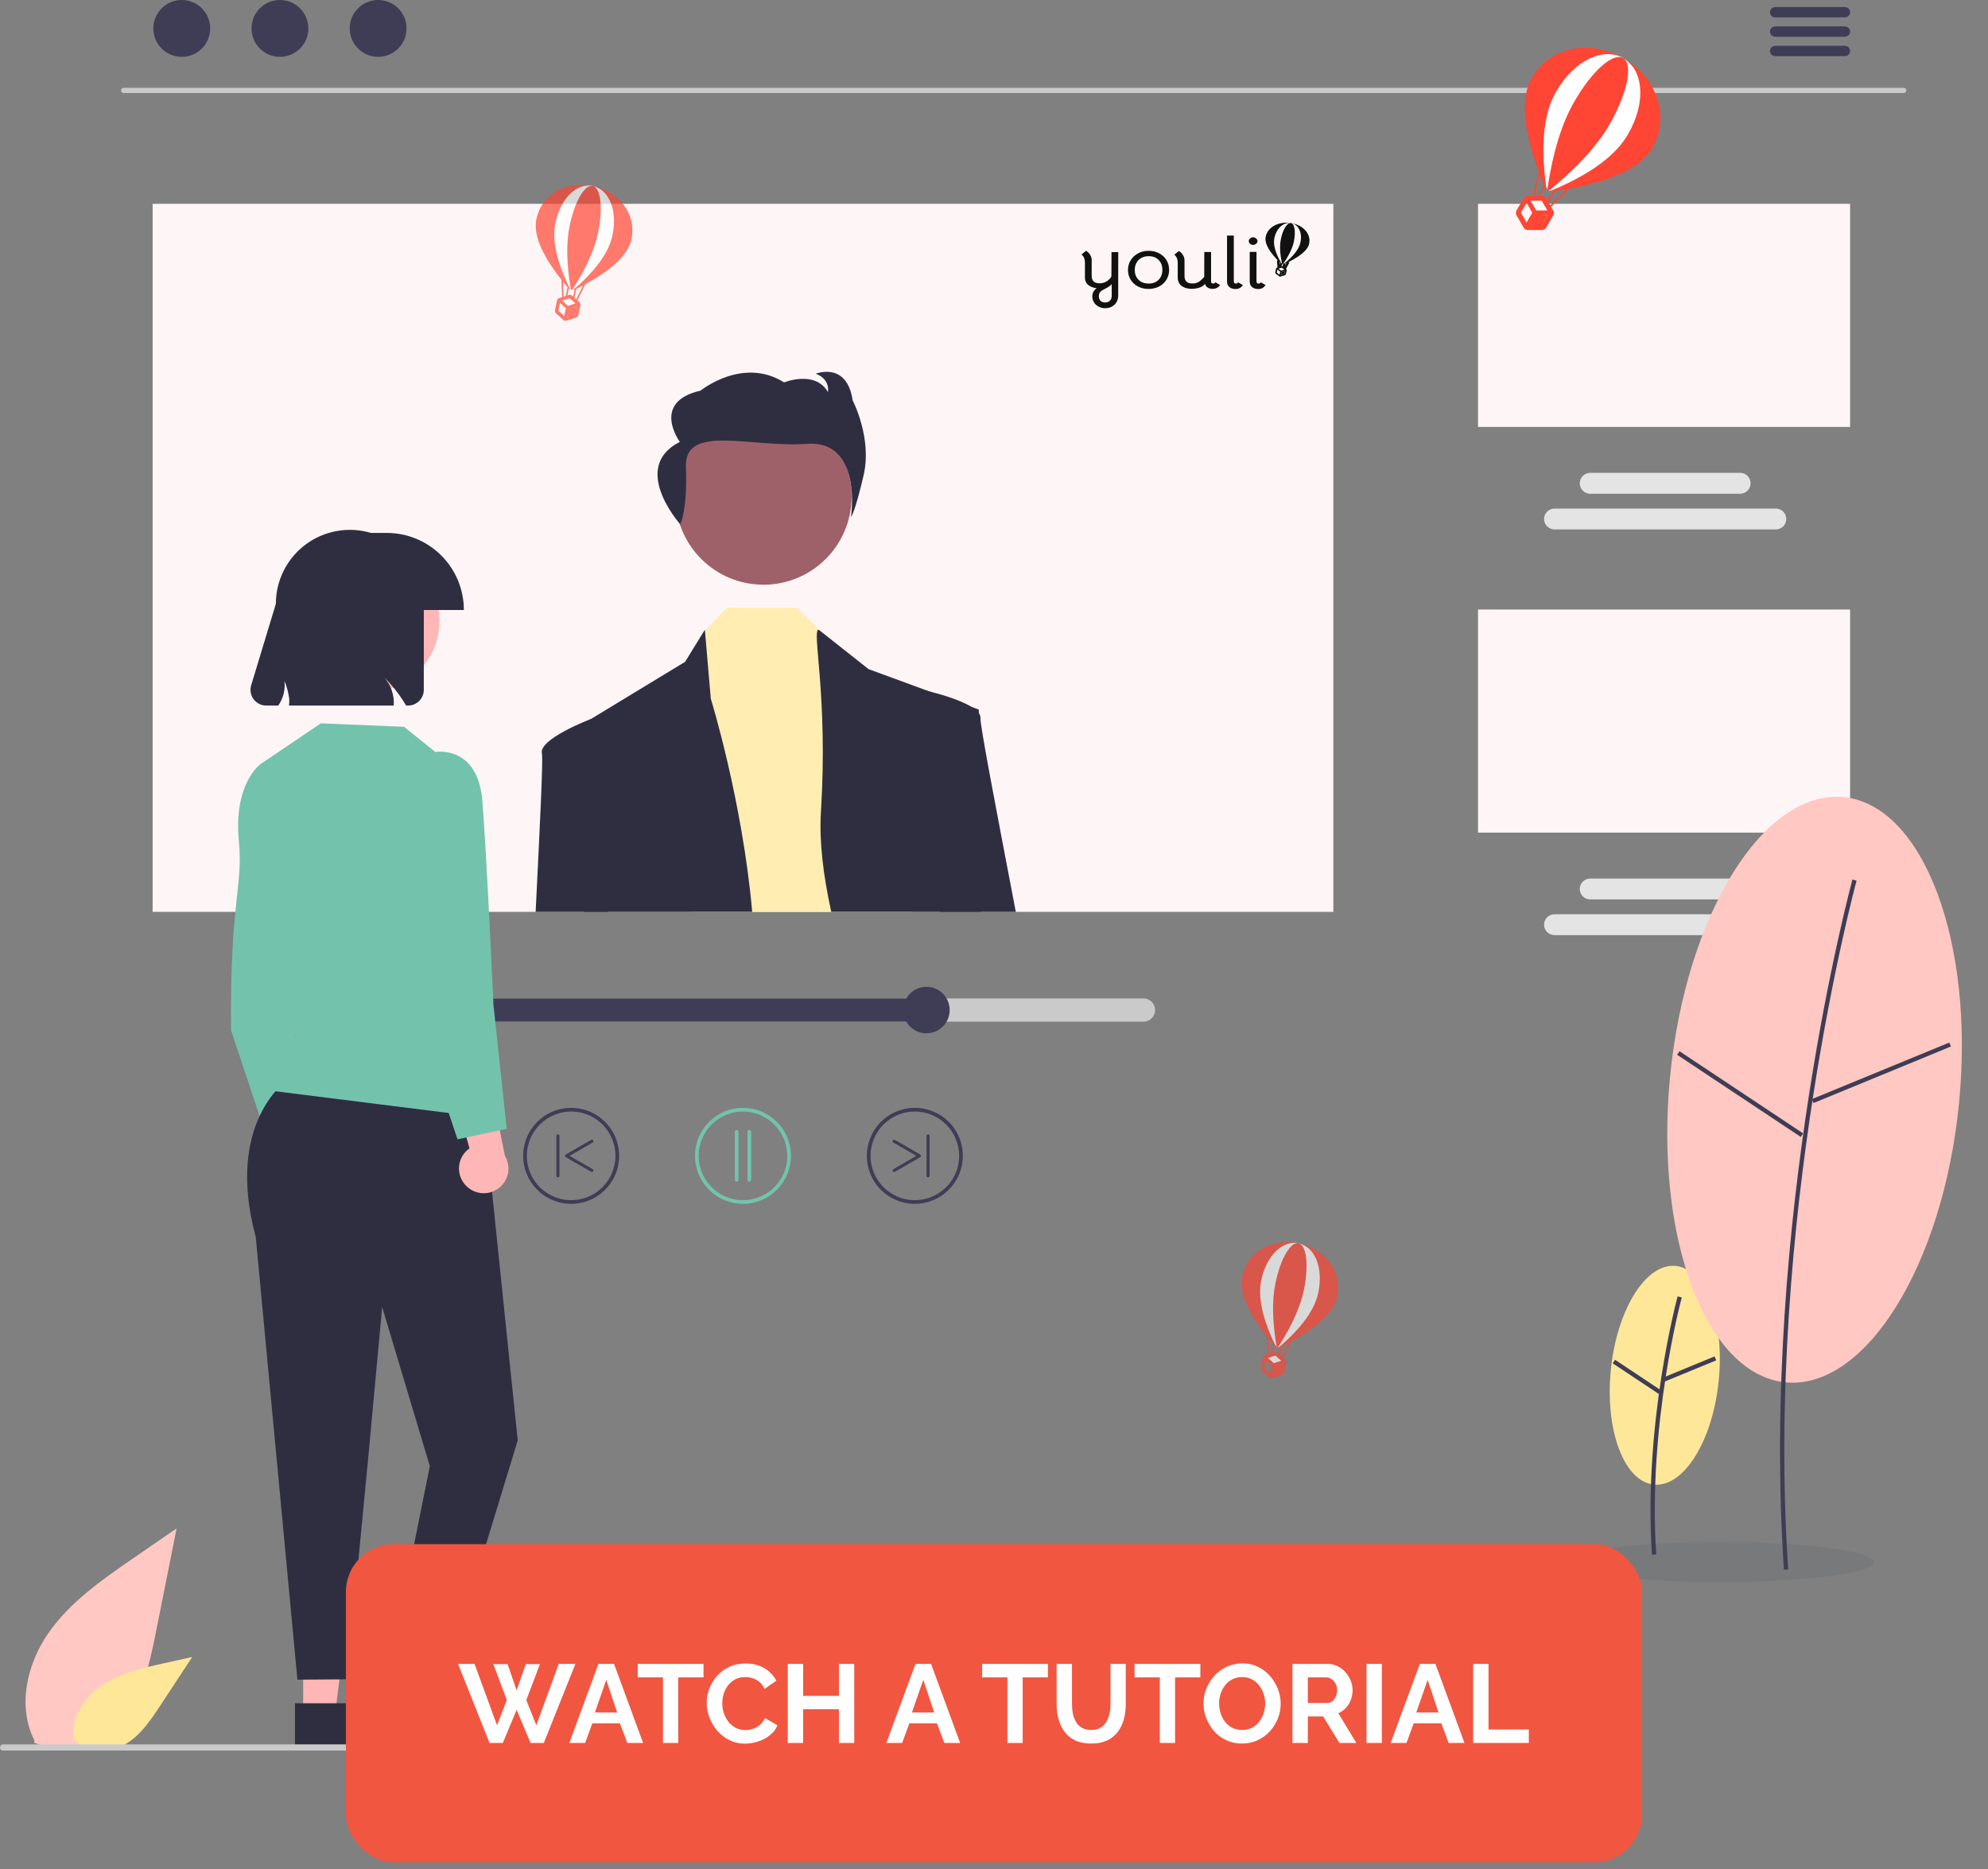 <svg width="250" height="235" viewBox="0 0 250 235" fill="none" xmlns="http://www.w3.org/2000/svg">
<rect x="0" y="0" width="250" height="235" fill="#808080" stroke="none"/>
<g clip-path="url(#clip0_2719_25584)">
<path d="M16.742 195.938C12.812 198.645 8.793 201.438 6.071 205.358C3.35 209.278 2.162 214.629 4.349 218.871L4.292 219.135C5.95 219.718 7.729 219.863 9.459 219.559C11.189 219.254 12.812 218.509 14.17 217.395C17.63 214.491 18.715 209.707 19.597 205.277L22.208 192.175L16.742 195.938Z" fill="#FFC8C2"/>
<path d="M20.528 209.151C17.906 209.731 15.22 210.338 12.971 211.806C10.723 213.275 8.972 215.814 9.215 218.488L9.13 218.614C9.871 219.268 10.768 219.721 11.735 219.928C12.701 220.135 13.705 220.089 14.649 219.796C17.067 219.013 18.644 216.748 20.041 214.625L24.174 208.345L20.528 209.151Z" fill="#FFE799"/>
<path d="M239.404 11.697H15.545C15.459 11.696 15.377 11.662 15.316 11.601C15.255 11.54 15.221 11.458 15.221 11.372C15.221 11.286 15.255 11.203 15.316 11.142C15.377 11.081 15.459 11.047 15.545 11.047H239.404C239.49 11.047 239.572 11.081 239.633 11.142C239.693 11.203 239.728 11.286 239.728 11.372C239.728 11.458 239.693 11.54 239.633 11.601C239.572 11.662 239.49 11.696 239.404 11.697V11.697Z" fill="#CACACA"/>
<path d="M22.858 7.148C24.832 7.148 26.432 5.548 26.432 3.574C26.432 1.6 24.832 0 22.858 0C20.884 0 19.284 1.6 19.284 3.574C19.284 5.548 20.884 7.148 22.858 7.148Z" fill="#3F3D56"/>
<path d="M35.204 7.148C37.178 7.148 38.778 5.548 38.778 3.574C38.778 1.6 37.178 0 35.204 0C33.23 0 31.63 1.6 31.63 3.574C31.63 5.548 33.23 7.148 35.204 7.148Z" fill="#3F3D56"/>
<path d="M47.551 7.148C49.525 7.148 51.125 5.548 51.125 3.574C51.125 1.6 49.525 0 47.551 0C45.577 0 43.977 1.6 43.977 3.574C43.977 5.548 45.577 7.148 47.551 7.148Z" fill="#3F3D56"/>
<path d="M232.007 2.186H223.234C223.062 2.186 222.897 2.118 222.775 1.996C222.653 1.874 222.584 1.709 222.584 1.536C222.584 1.364 222.653 1.199 222.775 1.077C222.897 0.955 223.062 0.886 223.234 0.886H232.007C232.179 0.886 232.344 0.955 232.466 1.077C232.588 1.199 232.656 1.364 232.656 1.536C232.656 1.709 232.588 1.874 232.466 1.996C232.344 2.118 232.179 2.186 232.007 2.186Z" fill="#3F3D56"/>
<path d="M232.007 4.623H223.234C223.062 4.623 222.897 4.554 222.775 4.433C222.653 4.311 222.584 4.145 222.584 3.973C222.584 3.801 222.653 3.635 222.775 3.514C222.897 3.392 223.062 3.323 223.234 3.323H232.007C232.179 3.323 232.344 3.392 232.466 3.514C232.588 3.635 232.656 3.801 232.656 3.973C232.656 4.145 232.588 4.311 232.466 4.433C232.344 4.554 232.179 4.623 232.007 4.623Z" fill="#3F3D56"/>
<path d="M232.007 7.06H223.234C223.062 7.06 222.897 6.991 222.775 6.869C222.653 6.747 222.584 6.582 222.584 6.41C222.584 6.237 222.653 6.072 222.775 5.95C222.897 5.828 223.062 5.76 223.234 5.76H232.007C232.179 5.761 232.343 5.829 232.465 5.951C232.586 6.073 232.654 6.238 232.654 6.41C232.654 6.582 232.586 6.747 232.465 6.869C232.343 6.99 232.179 7.059 232.007 7.06V7.06Z" fill="#3F3D56"/>
<path d="M167.675 25.629H19.194V114.653H167.675V25.629Z" fill="#FEF6F6"/>
<path d="M232.656 25.629H185.87V53.68H232.656V25.629Z" fill="#FEF6F6"/>
<path d="M223.322 66.567H195.484C195.137 66.567 194.803 66.429 194.557 66.183C194.311 65.937 194.173 65.603 194.173 65.256C194.173 64.908 194.311 64.575 194.557 64.329C194.803 64.083 195.137 63.944 195.484 63.944H223.322C223.67 63.944 224.003 64.083 224.249 64.329C224.495 64.575 224.633 64.908 224.633 65.256C224.633 65.603 224.495 65.937 224.249 66.183C224.003 66.429 223.67 66.567 223.322 66.567H223.322Z" fill="#E4E4E4"/>
<path d="M218.834 62.079H199.973C199.625 62.079 199.292 61.941 199.046 61.695C198.8 61.449 198.662 61.115 198.662 60.767C198.662 60.42 198.8 60.086 199.046 59.84C199.292 59.594 199.625 59.456 199.973 59.456H218.834C219.182 59.456 219.515 59.594 219.761 59.84C220.007 60.086 220.145 60.42 220.145 60.767C220.145 61.115 220.007 61.449 219.761 61.695C219.515 61.941 219.182 62.079 218.834 62.079V62.079Z" fill="#E4E4E4"/>
<path d="M232.656 76.639H185.87V104.69H232.656V76.639Z" fill="#FEF6F6"/>
<path d="M223.322 117.577H195.484C195.137 117.577 194.803 117.439 194.557 117.193C194.311 116.947 194.173 116.613 194.173 116.266C194.173 115.918 194.311 115.584 194.557 115.339C194.803 115.093 195.137 114.954 195.484 114.954H223.322C223.67 114.954 224.003 115.093 224.249 115.339C224.495 115.584 224.633 115.918 224.633 116.266C224.633 116.613 224.495 116.947 224.249 117.193C224.003 117.439 223.67 117.577 223.322 117.577H223.322Z" fill="#E4E4E4"/>
<path d="M218.834 113.089H199.973C199.625 113.089 199.292 112.95 199.046 112.705C198.8 112.459 198.662 112.125 198.662 111.777C198.662 111.43 198.8 111.096 199.046 110.85C199.292 110.604 199.625 110.466 199.973 110.466H218.834C219.181 110.467 219.514 110.605 219.76 110.851C220.005 111.097 220.143 111.43 220.143 111.777C220.143 112.125 220.005 112.458 219.76 112.704C219.514 112.95 219.181 113.088 218.834 113.089V113.089Z" fill="#E4E4E4"/>
<path d="M96.015 73.52C102.135 73.52 107.095 68.56 107.095 62.44C107.095 56.321 102.135 51.36 96.015 51.36C89.896 51.36 84.935 56.321 84.935 62.44C84.935 68.56 89.896 73.52 96.015 73.52Z" fill="#9E616A"/>
<path d="M114.684 114.653H86.901L88.46 79.521L88.652 79.319L91.411 76.408H100.183L103.439 79.56L103.695 79.81L110.622 86.448L114.684 114.653Z" fill="#FFEDB2"/>
<path d="M94.592 114.653H73.476C73.336 101.208 73.226 91.065 73.226 91.065L74.305 90.408L74.311 90.405L86.154 83.215L88.639 79.177L88.652 79.319L89.383 87.832C89.383 87.832 93.357 100.669 94.592 114.653Z" fill="#2F2E41"/>
<path d="M123.323 114.653H104.534C103.53 110.098 103.007 105.76 103.234 102.144C104.157 87.371 102.029 79.177 102.951 79.177L103.439 79.56L109.235 84.138L116.867 86.935L122.163 88.878L123.086 89.216V89.661C123.089 91.897 123.112 102.277 123.323 114.653Z" fill="#2F2E41"/>
<path d="M85.533 65.907C85.533 65.907 86.474 64.254 86.255 58.731C86.036 53.208 94.446 56.331 101.474 55.804C108.501 55.278 107.014 65.025 107.014 65.025C107.014 65.025 107.521 64.446 108.606 59.741C109.692 55.037 107.227 50.349 107.227 50.349C106.501 45.405 102.589 46.99 102.589 46.99C104.473 47.723 104.112 49.291 104.112 49.291C102.517 46.495 98.605 48.08 98.605 48.08C93.388 44.806 88.1 49.117 88.1 49.117C81.797 50.547 85.493 55.56 85.493 55.56C79.155 58.763 85.533 65.907 85.533 65.907Z" fill="#2F2E41"/>
<path d="M67.358 114.653C67.897 103.869 68.31 95.409 68.148 94.756C67.693 92.939 74.11 90.48 74.305 90.408L74.308 90.405H74.311L75.536 91.065L76.433 114.653H67.358Z" fill="#2F2E41"/>
<path d="M127.741 114.653H118.206L115.476 87.695L116.6 86.873C116.6 86.873 116.698 86.896 116.867 86.935C117.741 87.153 120.561 87.89 122.163 88.878C122.517 89.078 122.83 89.344 123.085 89.661C123.242 89.848 123.32 90.088 123.303 90.33C123.222 91.094 125.301 101.887 127.741 114.653Z" fill="#2F2E41"/>
<path d="M143.795 125.537H43.075C42.687 125.538 42.316 125.692 42.042 125.966C41.769 126.24 41.615 126.612 41.615 126.999C41.615 127.386 41.769 127.758 42.042 128.032C42.316 128.306 42.687 128.46 43.075 128.461H143.795C143.987 128.461 144.178 128.424 144.355 128.351C144.533 128.277 144.694 128.17 144.83 128.034C144.966 127.898 145.074 127.737 145.148 127.559C145.222 127.382 145.259 127.191 145.259 126.999C145.259 126.807 145.222 126.617 145.148 126.439C145.074 126.261 144.966 126.1 144.83 125.964C144.694 125.829 144.533 125.721 144.355 125.648C144.178 125.574 143.987 125.537 143.795 125.537V125.537Z" fill="#CACACA"/>
<path d="M116.503 125.537V128.461H43.075C42.687 128.46 42.316 128.306 42.042 128.032C41.769 127.758 41.615 127.386 41.615 126.999C41.615 126.612 41.769 126.24 42.042 125.966C42.316 125.692 42.687 125.538 43.075 125.537H116.503Z" fill="#3F3D56"/>
<path d="M116.503 129.923C118.118 129.923 119.427 128.614 119.427 126.999C119.427 125.384 118.118 124.075 116.503 124.075C114.888 124.075 113.579 125.384 113.579 126.999C113.579 128.614 114.888 129.923 116.503 129.923Z" fill="#3F3D56"/>
<path d="M93.435 151.367C92.241 151.367 91.074 151.013 90.081 150.35C89.089 149.686 88.315 148.744 87.858 147.641C87.401 146.538 87.282 145.324 87.514 144.153C87.747 142.982 88.322 141.907 89.166 141.063C90.011 140.218 91.086 139.643 92.257 139.411C93.428 139.178 94.642 139.297 95.745 139.754C96.848 140.211 97.79 140.985 98.454 141.977C99.117 142.97 99.471 144.137 99.471 145.331C99.469 146.931 98.832 148.465 97.701 149.597C96.569 150.729 95.035 151.365 93.435 151.367V151.367ZM93.435 139.759C92.333 139.759 91.255 140.086 90.339 140.698C89.423 141.31 88.709 142.18 88.287 143.198C87.865 144.217 87.755 145.337 87.97 146.418C88.185 147.499 88.716 148.491 89.495 149.271C90.274 150.05 91.267 150.581 92.348 150.796C93.428 151.011 94.549 150.9 95.567 150.478C96.585 150.057 97.455 149.343 98.067 148.426C98.68 147.51 99.007 146.433 99.007 145.331C99.005 143.853 98.417 142.437 97.373 141.393C96.328 140.348 94.912 139.761 93.435 139.759V139.759Z" fill="#73C3AC"/>
<path d="M92.638 148.581C92.576 148.581 92.517 148.556 92.474 148.513C92.43 148.469 92.406 148.41 92.406 148.349V142.313C92.405 142.282 92.411 142.251 92.423 142.223C92.434 142.195 92.451 142.169 92.473 142.147C92.494 142.125 92.52 142.108 92.548 142.096C92.577 142.084 92.607 142.078 92.638 142.078C92.668 142.078 92.699 142.084 92.727 142.096C92.755 142.108 92.781 142.125 92.803 142.147C92.824 142.169 92.841 142.195 92.853 142.223C92.864 142.251 92.87 142.282 92.87 142.313V148.349C92.87 148.41 92.846 148.469 92.802 148.513C92.758 148.556 92.699 148.581 92.638 148.581V148.581Z" fill="#73C3AC"/>
<path d="M94.232 148.581C94.17 148.581 94.111 148.556 94.068 148.513C94.024 148.469 94 148.41 94 148.349V142.313C93.999 142.282 94.005 142.252 94.017 142.223C94.028 142.195 94.046 142.169 94.067 142.147C94.089 142.125 94.114 142.108 94.143 142.096C94.171 142.084 94.201 142.078 94.232 142.078C94.263 142.078 94.293 142.084 94.321 142.096C94.35 142.108 94.375 142.125 94.397 142.147C94.418 142.169 94.436 142.195 94.447 142.223C94.459 142.252 94.464 142.282 94.464 142.313V148.349C94.464 148.41 94.44 148.469 94.396 148.513C94.353 148.556 94.294 148.581 94.232 148.581V148.581Z" fill="#73C3AC"/>
<path d="M65.788 145.331C65.788 144.137 66.142 142.97 66.805 141.977C67.468 140.985 68.411 140.211 69.514 139.754C70.617 139.297 71.831 139.178 73.001 139.411C74.172 139.643 75.248 140.218 76.092 141.063C76.936 141.907 77.511 142.982 77.744 144.153C77.977 145.324 77.858 146.538 77.401 147.641C76.944 148.744 76.17 149.686 75.177 150.35C74.185 151.013 73.018 151.367 71.824 151.367C70.224 151.365 68.689 150.729 67.558 149.597C66.426 148.465 65.79 146.931 65.788 145.331V145.331ZM66.252 145.331C66.252 146.433 66.579 147.51 67.191 148.426C67.803 149.343 68.674 150.057 69.692 150.478C70.71 150.9 71.83 151.011 72.911 150.796C73.992 150.581 74.985 150.05 75.764 149.271C76.543 148.491 77.074 147.499 77.289 146.418C77.504 145.337 77.393 144.217 76.972 143.198C76.55 142.18 75.836 141.31 74.919 140.698C74.003 140.086 72.926 139.759 71.824 139.759C70.347 139.761 68.93 140.348 67.886 141.393C66.841 142.437 66.254 143.853 66.252 145.331H66.252Z" fill="#3F3D56"/>
<path d="M74.431 147.363C74.474 147.363 74.515 147.349 74.549 147.323C74.583 147.297 74.607 147.261 74.618 147.22C74.629 147.179 74.626 147.135 74.61 147.096C74.594 147.057 74.565 147.024 74.528 147.003L71.632 145.331L74.528 143.659C74.572 143.633 74.605 143.591 74.618 143.542C74.631 143.492 74.624 143.439 74.599 143.395C74.573 143.351 74.531 143.318 74.481 143.305C74.432 143.292 74.379 143.299 74.335 143.324L71.149 145.163C71.12 145.18 71.096 145.205 71.079 145.234C71.062 145.264 71.053 145.297 71.053 145.331C71.053 145.365 71.062 145.398 71.079 145.427C71.096 145.457 71.12 145.481 71.149 145.498L74.335 147.337C74.364 147.354 74.397 147.363 74.431 147.363V147.363Z" fill="#3F3D56"/>
<path d="M70.16 148.034C70.211 148.034 70.26 148.013 70.296 147.977C70.333 147.941 70.353 147.892 70.353 147.841V142.821C70.353 142.77 70.333 142.721 70.296 142.684C70.26 142.648 70.211 142.628 70.16 142.628C70.109 142.628 70.06 142.648 70.023 142.684C69.987 142.721 69.967 142.77 69.967 142.821V147.841C69.967 147.892 69.987 147.941 70.023 147.977C70.06 148.013 70.109 148.034 70.16 148.034V148.034Z" fill="#3F3D56"/>
<path d="M115.046 151.367C113.852 151.367 112.685 151.013 111.692 150.35C110.7 149.686 109.926 148.744 109.469 147.641C109.012 146.538 108.893 145.324 109.126 144.153C109.359 142.982 109.934 141.907 110.778 141.063C111.622 140.218 112.697 139.643 113.868 139.411C115.039 139.178 116.253 139.297 117.356 139.754C118.459 140.211 119.402 140.985 120.065 141.977C120.728 142.97 121.082 144.137 121.082 145.331C121.08 146.931 120.444 148.465 119.312 149.597C118.18 150.729 116.646 151.365 115.046 151.367V151.367ZM115.046 139.759C113.944 139.759 112.867 140.086 111.95 140.698C111.034 141.31 110.32 142.18 109.898 143.198C109.476 144.217 109.366 145.337 109.581 146.418C109.796 147.499 110.327 148.491 111.106 149.271C111.885 150.05 112.878 150.581 113.959 150.796C115.04 151.011 116.16 150.9 117.178 150.478C118.196 150.057 119.066 149.343 119.679 148.426C120.291 147.51 120.618 146.433 120.618 145.331C120.616 143.853 120.028 142.437 118.984 141.393C117.939 140.348 116.523 139.761 115.046 139.759V139.759Z" fill="#3F3D56"/>
<path d="M112.439 147.363C112.396 147.363 112.355 147.349 112.321 147.323C112.287 147.297 112.263 147.261 112.252 147.22C112.241 147.179 112.244 147.135 112.26 147.096C112.276 147.057 112.305 147.024 112.342 147.003L115.238 145.331L112.342 143.659C112.298 143.633 112.265 143.591 112.252 143.542C112.239 143.492 112.246 143.44 112.272 143.395C112.297 143.351 112.339 143.319 112.389 143.305C112.438 143.292 112.491 143.299 112.535 143.324L115.72 145.163C115.75 145.18 115.774 145.205 115.791 145.234C115.808 145.264 115.817 145.297 115.817 145.331C115.817 145.365 115.808 145.398 115.791 145.427C115.774 145.457 115.75 145.481 115.72 145.498L112.535 147.337C112.506 147.354 112.472 147.363 112.439 147.363V147.363Z" fill="#3F3D56"/>
<path d="M116.71 148.034C116.659 148.034 116.61 148.013 116.573 147.977C116.537 147.941 116.517 147.892 116.517 147.841V142.821C116.517 142.77 116.537 142.721 116.573 142.684C116.61 142.648 116.659 142.628 116.71 142.628C116.761 142.628 116.81 142.648 116.846 142.684C116.883 142.721 116.903 142.77 116.903 142.821V147.841C116.903 147.892 116.883 147.941 116.846 147.977C116.81 148.013 116.761 148.034 116.71 148.034V148.034Z" fill="#3F3D56"/>
<path d="M35.366 149.88C35.047 149.56 34.801 149.175 34.648 148.75C34.494 148.326 34.435 147.872 34.475 147.423C34.515 146.973 34.654 146.537 34.88 146.147C35.107 145.756 35.417 145.42 35.788 145.162L32.818 134.594L38.252 136.329L40.239 146.099C40.631 146.75 40.771 147.523 40.631 148.27C40.492 149.018 40.083 149.688 39.482 150.154C38.881 150.62 38.13 150.85 37.372 150.799C36.613 150.749 35.899 150.422 35.366 149.88V149.88Z" fill="#FFB6B6"/>
<path d="M33.913 97.226L32.788 96.054C32.788 96.054 29.307 98.445 30.044 105.855C30.587 111.329 28.869 113.65 29.061 129.56L33.913 144.13L39.526 141.188L35.465 123.21L33.913 97.226Z" fill="#73C3AC"/>
<path d="M38.124 215.477H42.148L44.063 199.954L38.123 199.955L38.124 215.477Z" fill="#FFB6B6"/>
<path d="M37.097 214.163L45.023 214.163H45.023C46.363 214.163 47.647 214.695 48.594 215.642C49.542 216.589 50.074 217.874 50.074 219.214V219.378L37.097 219.378L37.097 214.163Z" fill="#2F2E41"/>
<path d="M49.86 214.052L53.855 214.541L57.645 199.367L51.749 198.645L49.86 214.052Z" fill="#FFB6B6"/>
<path d="M49.001 212.623L56.868 213.587L56.868 213.587C58.197 213.75 59.408 214.435 60.233 215.49C61.057 216.546 61.429 217.886 61.266 219.215L61.246 219.378L48.366 217.799L49.001 212.623Z" fill="#2F2E41"/>
<path d="M36.038 135.889C36.038 135.889 28.285 141.188 32.161 155.529L37.403 211.195L43.631 211.15L46.269 183.683L48.061 164.346L54.051 184.342L49.124 208.879L56.395 209.644L65.107 181.11L60.906 140.484L36.038 135.889Z" fill="#2F2E41"/>
<path d="M54.743 94.55L50.801 91.38L40.348 90.95L32.787 96.054C32.787 96.054 32.007 114.231 37.123 130.422L34.441 137.186L61.259 140.55L54.743 94.55Z" fill="#73C3AC"/>
<path d="M46.291 87.059C51.244 87.059 55.258 83.045 55.258 78.093C55.258 73.141 51.244 69.126 46.291 69.126C41.339 69.126 37.325 73.141 37.325 78.093C37.325 83.045 41.339 87.059 46.291 87.059Z" fill="#FFB6B6"/>
<path d="M48.644 67.008H46.651C45.262 66.595 43.797 66.511 42.37 66.764C40.943 67.016 39.595 67.599 38.434 68.465C37.272 69.331 36.329 70.456 35.679 71.751C35.029 73.046 34.69 74.474 34.69 75.923L31.587 86.164C31.497 86.46 31.478 86.772 31.531 87.076C31.584 87.38 31.707 87.667 31.891 87.915C32.075 88.163 32.314 88.364 32.59 88.503C32.865 88.642 33.17 88.714 33.478 88.714H34.993C35.627 87.81 35.904 86.704 35.77 85.608C36.051 86.294 36.249 87.012 36.357 87.745C36.392 88.068 36.386 88.393 36.337 88.714H49.516C49.601 87.421 49.173 86.147 48.325 85.169C49.386 86.229 50.309 87.421 51.071 88.714H51.318C51.843 88.714 52.345 88.506 52.716 88.135C53.087 87.764 53.295 87.262 53.295 86.737V76.698H58.334C58.334 75.426 58.083 74.166 57.596 72.99C57.109 71.815 56.395 70.746 55.495 69.847C54.596 68.947 53.527 68.233 52.352 67.746C51.176 67.259 49.916 67.008 48.644 67.008V67.008Z" fill="#2F2E41"/>
<path d="M58.621 149.105C58.302 148.785 58.057 148.4 57.904 147.975C57.75 147.55 57.691 147.097 57.731 146.647C57.771 146.198 57.91 145.762 58.136 145.371C58.363 144.981 58.673 144.645 59.043 144.387L56.074 133.818L61.508 135.553L63.495 145.323C63.887 145.975 64.027 146.748 63.887 147.495C63.748 148.242 63.339 148.913 62.738 149.379C62.137 149.845 61.386 150.074 60.628 150.024C59.869 149.974 59.155 149.646 58.621 149.105V149.105Z" fill="#FFB6B6"/>
<path d="M51.344 96.556L54.743 94.55C54.743 94.55 60.09 93.608 60.66 100.731C61.231 107.854 62.053 126.345 62.053 126.345L63.721 141.932L57.532 143.252L50.42 121.936L51.344 96.556Z" fill="#73C3AC"/>
<path d="M82.558 220.109H0.388C0.285 220.109 0.186 220.068 0.114 219.996C0.041 219.923 0 219.824 0 219.722C0 219.619 0.041 219.52 0.114 219.448C0.186 219.375 0.285 219.334 0.388 219.334H82.558C82.661 219.334 82.76 219.375 82.832 219.448C82.905 219.52 82.946 219.619 82.946 219.722C82.946 219.824 82.905 219.923 82.832 219.996C82.76 220.068 82.661 220.109 82.558 220.109Z" fill="#CACACA"/>
<g opacity="0.7">
<path d="M71.683 37.201L72.555 38.076L71.365 38.866L70.641 37.775L71.683 37.201Z" fill="white"/>
<path d="M72.101 38.747L71.941 39.977L71.332 39.844L71.616 38.539L72.101 38.747Z" fill="#FF4533"/>
<path d="M77.835 28.905C77.567 32.053 72.627 36.562 71.975 36.437C71.3 36.604 68.971 31.165 69.24 28.017C69.508 24.87 72.673 22.897 74.49 23.366C76.214 23.769 78.104 25.758 77.835 28.905Z" fill="white"/>
<path d="M72.986 38.393L72.729 39.616C72.705 39.759 72.579 39.899 72.436 39.936L71.264 40.315C71.183 40.334 71.121 40.352 71.04 40.33C70.959 40.307 70.899 40.285 70.839 40.222L69.924 39.398C69.805 39.293 69.768 39.148 69.792 38.985L70.048 37.783C70.073 37.64 70.198 37.5 70.342 37.463L71.513 37.084C71.595 37.065 71.657 37.047 71.737 37.069C71.818 37.092 71.879 37.114 71.938 37.177L72.853 38.001C72.973 38.086 73.01 38.251 72.986 38.393ZM72.304 39.523L72.513 38.545L71.568 38.848L71.359 39.826L72.304 39.523ZM71.436 38.455L72.361 38.151L71.624 37.497L70.7 37.8L71.436 38.455ZM70.954 39.733L71.163 38.755L70.427 38.08L70.218 39.058L70.954 39.733Z" fill="#FF4533"/>
<path d="M72.513 38.545L72.304 39.523L71.379 39.826L71.568 38.848L72.513 38.545Z" fill="#FF4533"/>
<path d="M71.479 36.079L71.2 37.383" stroke="#FF4533" stroke-width="0.194" stroke-miterlimit="10"/>
<path d="M70.689 35.136L70.789 37.515" stroke="#FF4533" stroke-width="0.194" stroke-miterlimit="10"/>
<path d="M72.39 36.267L72.111 37.591" stroke="#FF4533" stroke-width="0.194" stroke-miterlimit="10"/>
<path d="M73.505 35.722L72.45 37.867" stroke="#FF4533" stroke-width="0.194" stroke-miterlimit="10"/>
<path d="M71.877 36.417C71.695 36.371 71.534 36.285 71.415 36.159C68.354 32.553 67.024 29.689 67.447 27.59C68.105 24.287 71.384 22.735 74.525 23.371C72.64 22.994 70.515 24.782 69.837 28.084C69.415 30.183 70.015 32.904 71.618 36.205C71.696 36.33 71.776 36.394 71.877 36.417Z" fill="#FF4533"/>
<path d="M79.42 30.039C78.997 32.138 76.66 34.249 72.429 36.35C72.264 36.428 72.08 36.443 71.897 36.418C71.999 36.441 72.122 36.403 72.226 36.324C74.999 33.918 76.606 31.665 77.029 29.545C77.707 26.243 76.429 23.75 74.545 23.372C77.664 24.029 80.078 26.736 79.42 30.039Z" fill="#FF4533"/>
<path d="M75.226 29.19C74.803 31.289 73.743 33.659 72.063 36.299C72 36.4 71.938 36.439 71.876 36.438C71.815 36.436 71.777 36.353 71.759 36.25C71.25 33.163 71.197 30.579 71.619 28.479C72.298 25.136 73.593 23.183 74.525 23.372C75.477 23.561 75.884 25.887 75.226 29.19Z" fill="#FF4533"/>
</g>
<path d="M194.085 24.861L194.884 26.44L192.912 26.988L192.411 25.18L194.085 24.861Z" fill="white"/>
<path d="M193.967 27.153L193.203 28.756L192.432 28.304L193.399 26.654L193.967 27.153Z" fill="#FF4533"/>
<path d="M206.152 16.298C204.387 20.465 195.656 24.41 194.823 23.95C193.829 23.878 193.076 15.434 194.841 11.267C196.606 7.1 201.794 5.821 204.06 7.267C206.228 8.582 207.917 12.131 206.152 16.298Z" fill="white"/>
<path d="M195.329 27.064L194.436 28.615C194.34 28.799 194.106 28.934 193.894 28.921L192.131 28.916C192.011 28.905 191.919 28.903 191.819 28.836C191.719 28.769 191.646 28.712 191.593 28.6L190.713 27.072C190.597 26.875 190.611 26.662 190.718 26.45L191.601 24.927C191.697 24.743 191.931 24.608 192.143 24.621L193.906 24.626C194.026 24.637 194.118 24.639 194.218 24.706C194.318 24.773 194.391 24.83 194.444 24.942L195.324 26.47C195.45 26.64 195.426 26.88 195.329 27.064ZM193.899 28.299L194.619 27.06L193.197 27.053L192.477 28.292L193.899 28.299ZM193.192 26.459L194.586 26.457L193.874 25.238L192.48 25.24L193.192 26.459ZM191.967 27.985L192.687 26.746L191.985 25.5L191.265 26.739L191.967 27.985Z" fill="#FF4533"/>
<path d="M194.619 27.06L193.899 28.299L192.505 28.301L193.197 27.053L194.619 27.06Z" fill="#FF4533"/>
<path d="M194.306 23.242L193.346 24.894" stroke="#FF4533" stroke-width="0.194" stroke-miterlimit="10"/>
<path d="M193.65 21.606L192.728 24.892" stroke="#FF4533" stroke-width="0.194" stroke-miterlimit="10"/>
<path d="M195.464 23.903L194.494 25.583" stroke="#FF4533" stroke-width="0.194" stroke-miterlimit="10"/>
<path d="M197.224 23.657L194.834 26.109" stroke="#FF4533" stroke-width="0.194" stroke-miterlimit="10"/>
<path d="M194.698 23.88C194.471 23.736 194.29 23.547 194.184 23.323C191.618 17.051 191.08 12.56 192.589 9.888C194.953 5.683 200.11 5.027 204.104 7.29C201.706 5.938 198.017 7.428 195.625 11.623C194.116 14.295 193.724 18.268 194.439 23.476C194.49 23.681 194.571 23.803 194.698 23.88Z" fill="#FF4533"/>
<path d="M207.806 18.547C206.298 21.218 202.176 23.053 195.48 24.034C195.22 24.066 194.963 24.005 194.726 23.89C194.853 23.966 195.038 23.97 195.215 23.908C200.061 21.864 203.252 19.511 204.77 16.811C207.162 12.616 206.53 8.652 204.131 7.3C208.088 9.581 210.17 14.341 207.806 18.547Z" fill="#FF4533"/>
<path d="M202.472 15.526C200.964 18.198 198.465 20.953 195.005 23.802C194.873 23.911 194.771 23.937 194.688 23.907C194.606 23.878 194.59 23.748 194.612 23.6C195.292 19.169 196.367 15.626 197.876 12.955C200.287 8.704 202.919 6.619 204.104 7.29C205.317 7.971 204.836 11.321 202.472 15.526Z" fill="#FF4533"/>
<g opacity="0.7">
<path d="M160.443 170.147L161.315 171.021L160.125 171.812L159.4 170.721L160.443 170.147Z" fill="white"/>
<path d="M160.86 171.693L160.701 172.922L160.092 172.79L160.376 171.485L160.86 171.693Z" fill="#FF4533"/>
<path d="M166.595 161.851C166.326 164.998 161.387 169.508 160.735 169.383C160.06 169.55 157.731 164.11 157.999 160.963C158.268 157.815 161.433 155.843 163.25 156.311C164.974 156.715 166.863 158.704 166.595 161.851Z" fill="white"/>
<path d="M161.745 171.339L161.489 172.562C161.465 172.705 161.339 172.845 161.195 172.882L160.024 173.261C159.942 173.279 159.881 173.298 159.8 173.275C159.719 173.253 159.658 173.231 159.599 173.168L158.684 172.344C158.564 172.238 158.527 172.094 158.552 171.931L158.808 170.728C158.832 170.586 158.958 170.445 159.102 170.408L160.273 170.029C160.355 170.011 160.416 169.992 160.497 170.015C160.578 170.038 160.639 170.06 160.698 170.123L161.613 170.946C161.733 171.031 161.769 171.196 161.745 171.339ZM161.064 172.469L161.273 171.491L160.328 171.793L160.119 172.772L161.064 172.469ZM160.196 171.401L161.12 171.097L160.384 170.442L159.459 170.746L160.196 171.401ZM159.714 172.679L159.923 171.701L159.187 171.025L158.978 172.004L159.714 172.679Z" fill="#FF4533"/>
<path d="M161.273 171.491L161.064 172.469L160.139 172.772L160.328 171.793L161.273 171.491Z" fill="#FF4533"/>
<path d="M160.238 169.024L159.959 170.329" stroke="#FF4533" stroke-width="0.194" stroke-miterlimit="10"/>
<path d="M159.449 168.081L159.548 170.461" stroke="#FF4533" stroke-width="0.194" stroke-miterlimit="10"/>
<path d="M161.15 169.213L160.87 170.537" stroke="#FF4533" stroke-width="0.194" stroke-miterlimit="10"/>
<path d="M162.264 168.668L161.209 170.813" stroke="#FF4533" stroke-width="0.194" stroke-miterlimit="10"/>
<path d="M160.637 169.363C160.455 169.317 160.294 169.231 160.175 169.105C157.113 165.499 155.784 162.635 156.206 160.536C156.864 157.233 160.144 155.681 163.284 156.317C161.4 155.939 159.275 157.727 158.597 161.029C158.174 163.129 158.774 165.85 160.378 169.151C160.456 169.276 160.535 169.34 160.637 169.363Z" fill="#FF4533"/>
<path d="M168.179 162.985C167.757 165.084 165.42 167.194 161.188 169.296C161.023 169.373 160.84 169.389 160.657 169.363C160.758 169.387 160.881 169.349 160.985 169.27C163.758 166.864 165.366 164.611 165.789 162.491C166.467 159.189 165.189 156.696 163.305 156.318C166.424 156.974 168.837 159.682 168.179 162.985Z" fill="#FF4533"/>
<path d="M163.986 162.135C163.563 164.235 162.502 166.605 160.823 169.245C160.759 169.346 160.697 169.385 160.636 169.383C160.575 169.382 160.537 169.299 160.519 169.196C160.01 166.108 159.956 163.525 160.379 161.425C161.058 158.082 162.352 156.129 163.284 156.317C164.237 156.506 164.643 158.833 163.986 162.135Z" fill="#FF4533"/>
</g>
<path d="M216.139 173.581C216.894 165.989 214.469 159.538 210.722 159.172C206.975 158.806 203.326 164.663 202.57 172.255C201.815 179.847 204.24 186.298 207.987 186.664C211.734 187.03 215.384 181.172 216.139 173.581Z" fill="#FFE799"/>
<path d="M207.744 195.48C206.634 179.026 210.926 163.159 210.969 163L211.489 163.141C211.446 163.298 207.178 179.082 208.282 195.445L207.744 195.48Z" fill="#3F3D56"/>
<path d="M215.618 170.548L209.16 173.206L209.366 173.7L215.824 171.042L215.618 170.548Z" fill="#3F3D56"/>
<path d="M203.1 170.971L202.8 171.415L208.61 175.276L208.91 174.832L203.1 170.971Z" fill="#3F3D56"/>
<path d="M246.347 138.796C248.365 118.477 241.871 101.209 231.842 100.227C221.814 99.246 212.049 114.922 210.032 135.241C208.014 155.56 214.508 172.828 224.537 173.81C234.565 174.791 244.33 159.115 246.347 138.796Z" fill="#FFC8C2"/>
<path d="M224.338 197.374C221.372 153.407 232.838 111.013 232.954 110.59L233.474 110.731C233.358 111.153 221.916 153.464 224.875 197.338L224.338 197.374Z" fill="#3F3D56"/>
<path d="M245.134 131.086L227.848 138.2L228.055 138.695L245.34 131.581L245.134 131.086Z" fill="#3F3D56"/>
<path d="M211.205 132.176L210.905 132.621L226.456 142.954L226.756 142.509L211.205 132.176Z" fill="#3F3D56"/>
<path opacity="0.1" d="M216.279 198.924C226.982 198.924 235.659 197.796 235.659 196.405C235.659 195.013 226.982 193.885 216.279 193.885C205.576 193.885 196.899 195.013 196.899 196.405C196.899 197.796 205.576 198.924 216.279 198.924Z" fill="#343F46"/>
<path d="M138.166 38.557C137.916 38.428 137.721 38.25 137.573 38.023C137.435 37.796 137.361 37.545 137.361 37.262C137.361 37.051 137.407 36.849 137.509 36.671C137.61 36.493 137.749 36.347 137.916 36.242C137.453 36.185 137.092 36.039 136.824 35.805C136.555 35.57 136.435 35.27 136.435 34.914V33.036C136.435 32.566 136.287 32.218 136 32L136.574 31.538C136.75 31.627 136.907 31.773 137.055 31.991C137.203 32.21 137.286 32.445 137.286 32.696V34.687C137.286 35.003 137.37 35.238 137.527 35.392C137.684 35.546 137.934 35.618 138.268 35.618C138.536 35.618 138.777 35.57 138.971 35.481C139.175 35.392 139.378 35.238 139.591 35.019C139.711 34.898 139.767 34.768 139.767 34.631L139.776 31.7H140.628L140.618 34.93V37.149C140.618 37.618 140.461 38.007 140.156 38.306C139.85 38.606 139.452 38.752 138.962 38.752C138.684 38.752 138.416 38.687 138.166 38.557ZM139.582 37.804C139.73 37.651 139.804 37.448 139.804 37.189V35.724C139.674 35.878 139.498 36.015 139.295 36.137C139.119 36.242 138.971 36.315 138.86 36.371C138.61 36.485 138.434 36.606 138.332 36.744C138.231 36.873 138.184 37.043 138.184 37.246C138.184 37.489 138.258 37.683 138.397 37.821C138.536 37.966 138.73 38.031 138.971 38.031C139.23 38.031 139.434 37.958 139.582 37.804Z" fill="#111111"/>
<path d="M143.108 36.023C142.719 35.821 142.405 35.529 142.183 35.173C141.96 34.809 141.849 34.404 141.849 33.951C141.849 33.497 141.96 33.084 142.192 32.72C142.414 32.356 142.729 32.064 143.117 31.854C143.506 31.643 143.95 31.538 144.441 31.538C144.931 31.538 145.376 31.643 145.764 31.846C146.153 32.056 146.468 32.34 146.69 32.704C146.912 33.068 147.023 33.481 147.023 33.934C147.023 34.388 146.912 34.801 146.69 35.165C146.468 35.529 146.162 35.813 145.764 36.023C145.366 36.226 144.922 36.331 144.432 36.331C143.941 36.331 143.497 36.226 143.108 36.023ZM145.7 35.181C146.014 34.865 146.172 34.453 146.172 33.934C146.172 33.416 146.014 32.995 145.7 32.68C145.385 32.364 144.968 32.21 144.441 32.21C144.098 32.21 143.802 32.283 143.534 32.429C143.265 32.574 143.062 32.777 142.923 33.036C142.775 33.295 142.701 33.594 142.701 33.934C142.701 34.453 142.858 34.865 143.182 35.181C143.497 35.497 143.923 35.651 144.441 35.651C144.959 35.659 145.385 35.497 145.7 35.181Z" fill="#111111"/>
<path d="M150.864 36.153C150.549 36.258 150.225 36.315 149.892 36.315C149.365 36.315 148.939 36.201 148.615 35.967C148.291 35.732 148.115 35.384 148.106 34.922V33.06C148.106 32.59 147.958 32.242 147.671 32.024L148.245 31.562C148.421 31.651 148.578 31.797 148.726 32.016C148.874 32.234 148.957 32.469 148.957 32.72V34.687C148.957 34.995 149.031 35.23 149.189 35.4C149.337 35.562 149.596 35.643 149.948 35.643C150.262 35.643 150.522 35.578 150.734 35.449C150.947 35.319 151.188 35.108 151.438 34.809L151.447 31.684H152.299V35.392C152.299 35.481 152.317 35.546 152.363 35.586C152.41 35.635 152.474 35.651 152.567 35.651C152.687 35.651 152.78 35.602 152.845 35.497L153.428 35.837C153.335 35.991 153.206 36.112 153.039 36.193C152.872 36.282 152.687 36.323 152.493 36.323C152.234 36.323 152.012 36.258 151.836 36.129C151.651 35.999 151.549 35.845 151.54 35.667V35.675C151.41 35.886 151.179 36.039 150.864 36.153Z" fill="#111111"/>
<path d="M155.242 35.594C155.288 35.643 155.353 35.659 155.427 35.659C155.538 35.659 155.621 35.602 155.686 35.497L156.297 35.837C156.195 35.999 156.075 36.12 155.917 36.209C155.76 36.299 155.575 36.339 155.371 36.339C155.047 36.339 154.788 36.258 154.594 36.088C154.399 35.918 154.307 35.691 154.307 35.4V29.619H155.158V35.432C155.168 35.497 155.186 35.554 155.242 35.594Z" fill="#111111"/>
<path d="M157.204 30.647C157.093 30.55 157.037 30.445 157.037 30.324C157.037 30.194 157.093 30.081 157.204 29.984C157.315 29.886 157.435 29.838 157.574 29.838C157.722 29.838 157.852 29.886 157.963 29.984C158.074 30.081 158.139 30.194 158.139 30.324C158.139 30.445 158.083 30.558 157.963 30.647C157.852 30.745 157.722 30.793 157.574 30.793C157.444 30.793 157.315 30.745 157.204 30.647ZM158.092 35.594C158.139 35.643 158.203 35.659 158.277 35.659C158.389 35.659 158.472 35.602 158.537 35.497L159.147 35.837C159.046 35.999 158.925 36.12 158.768 36.209C158.611 36.299 158.435 36.339 158.222 36.339C157.898 36.339 157.639 36.258 157.444 36.088C157.25 35.918 157.158 35.691 157.158 35.4V31.676H158.009V35.424C158.018 35.497 158.046 35.554 158.092 35.594Z" fill="#111111"/>
<path d="M161.811 33.992L161.709 34.478C161.7 34.535 161.644 34.592 161.58 34.608L161.052 34.77C161.015 34.778 160.987 34.786 160.95 34.778C160.913 34.77 160.886 34.762 160.858 34.737L160.432 34.422C160.376 34.381 160.358 34.324 160.367 34.26L160.469 33.782C160.478 33.725 160.534 33.669 160.599 33.652L161.126 33.49C161.163 33.482 161.191 33.474 161.228 33.482C161.265 33.49 161.293 33.499 161.321 33.523L161.746 33.839C161.802 33.871 161.82 33.936 161.811 33.992ZM161.515 34.446L161.598 34.057L161.172 34.187L161.089 34.575L161.515 34.446ZM161.108 34.033L161.524 33.903L161.182 33.652L160.765 33.782L161.108 34.033ZM160.904 34.543L160.987 34.154L160.645 33.895L160.562 34.284L160.904 34.543Z" fill="#111111"/>
<path d="M161.598 34.057L161.515 34.446L161.098 34.575L161.172 34.187L161.598 34.057Z" fill="#111111"/>
<path d="M161.098 33.094L160.987 33.612" stroke="#111111" stroke-width="0.299" stroke-miterlimit="10"/>
<path d="M160.728 32.73L160.802 33.669" stroke="#111111" stroke-width="0.299" stroke-miterlimit="10"/>
<path d="M161.515 33.158L161.404 33.685" stroke="#111111" stroke-width="0.299" stroke-miterlimit="10"/>
<path d="M162.015 32.932L161.561 33.79" stroke="#111111" stroke-width="0.299" stroke-miterlimit="10"/>
<path d="M161.284 33.223C161.2 33.207 161.126 33.175 161.071 33.126C159.636 31.734 158.997 30.616 159.164 29.782C159.423 28.471 160.895 27.823 162.329 28.042C161.469 27.912 160.525 28.641 160.256 29.953C160.09 30.786 160.395 31.855 161.163 33.142C161.2 33.191 161.237 33.215 161.284 33.223Z" fill="#111111"/>
<path d="M164.634 30.624C164.467 31.458 163.431 32.316 161.533 33.191C161.459 33.223 161.376 33.231 161.293 33.223C161.339 33.231 161.395 33.215 161.441 33.183C162.672 32.203 163.375 31.296 163.542 30.454C163.81 29.143 163.199 28.171 162.339 28.042C163.764 28.268 164.893 29.313 164.634 30.624Z" fill="#111111"/>
<path d="M162.718 30.333C162.551 31.167 162.098 32.114 161.367 33.175C161.339 33.215 161.311 33.231 161.284 33.231C161.256 33.231 161.237 33.199 161.228 33.158C160.96 31.944 160.904 30.924 161.071 30.09C161.339 28.762 161.904 27.977 162.329 28.042C162.764 28.107 162.977 29.021 162.718 30.333Z" fill="#111111"/>
</g>
<rect x="43.5" y="194.155" width="163" height="40" rx="6" fill="#F15641"/>
<path d="M62.042 209.243H63.834L64.969 212.533L66.117 209.243H67.894L66.186 213.765L67.447 216.929L70.26 209.215H72.361L68.385 219.155H66.719L64.969 214.983L63.233 219.155H61.566L57.605 209.215H59.676L62.505 216.929L63.736 213.765L62.042 209.243ZM75.26 209.215H77.221L80.874 219.155H78.886L77.963 216.677H74.49L73.581 219.155H71.593L75.26 209.215ZM77.612 215.319L76.24 211.217L74.812 215.319H77.612ZM88.469 210.909H85.291V219.155H83.373V210.909H80.195V209.215H88.469V210.909ZM88.869 214.115C88.869 213.508 88.976 212.916 89.191 212.337C89.415 211.749 89.737 211.217 90.157 210.741C90.577 210.256 91.09 209.873 91.697 209.593C92.303 209.304 92.994 209.159 93.769 209.159C94.683 209.159 95.472 209.36 96.135 209.761C96.807 210.162 97.306 210.685 97.633 211.329L96.149 212.351C95.981 211.978 95.761 211.684 95.491 211.469C95.22 211.245 94.931 211.091 94.623 211.007C94.315 210.914 94.011 210.867 93.713 210.867C93.227 210.867 92.803 210.965 92.439 211.161C92.084 211.357 91.785 211.614 91.543 211.931C91.3 212.248 91.118 212.603 90.997 212.995C90.885 213.387 90.829 213.779 90.829 214.171C90.829 214.61 90.899 215.034 91.039 215.445C91.179 215.846 91.375 216.206 91.627 216.523C91.888 216.831 92.196 217.078 92.551 217.265C92.915 217.442 93.311 217.531 93.741 217.531C94.049 217.531 94.361 217.48 94.679 217.377C94.996 217.274 95.29 217.111 95.561 216.887C95.831 216.663 96.041 216.374 96.191 216.019L97.773 216.929C97.577 217.424 97.255 217.844 96.807 218.189C96.368 218.534 95.873 218.796 95.323 218.973C94.772 219.15 94.226 219.239 93.685 219.239C92.975 219.239 92.327 219.094 91.739 218.805C91.151 218.506 90.642 218.114 90.213 217.629C89.793 217.134 89.461 216.584 89.219 215.977C88.985 215.361 88.869 214.74 88.869 214.115ZM107.426 209.215V219.155H105.508V214.913H101V219.155H99.068V209.215H101V213.233H105.508V209.215H107.426ZM115.128 209.215H117.088L120.742 219.155H118.754L117.83 216.677H114.358L113.448 219.155H111.46L115.128 209.215ZM117.48 215.319L116.108 211.217L114.68 215.319H117.48ZM131.782 210.909H128.604V219.155H126.686V210.909H123.508V209.215H131.782V210.909ZM137.229 219.225C136.436 219.225 135.759 219.094 135.199 218.833C134.649 218.562 134.201 218.194 133.855 217.727C133.519 217.26 133.272 216.733 133.113 216.145C132.955 215.548 132.875 214.927 132.875 214.283V209.215H134.807V214.283C134.807 214.694 134.845 215.095 134.919 215.487C135.003 215.87 135.139 216.215 135.325 216.523C135.512 216.831 135.759 217.074 136.067 217.251C136.375 217.428 136.758 217.517 137.215 217.517C137.682 217.517 138.069 217.428 138.377 217.251C138.695 217.064 138.942 216.817 139.119 216.509C139.306 216.201 139.441 215.856 139.525 215.473C139.609 215.081 139.651 214.684 139.651 214.283V209.215H141.569V214.283C141.569 214.964 141.485 215.604 141.317 216.201C141.159 216.798 140.902 217.326 140.547 217.783C140.202 218.231 139.754 218.586 139.203 218.847C138.653 219.099 137.995 219.225 137.229 219.225ZM150.949 210.909H147.771V219.155H145.853V210.909H142.675V209.215H150.949V210.909ZM156.193 219.225C155.465 219.225 154.802 219.085 154.205 218.805C153.617 218.525 153.108 218.147 152.679 217.671C152.259 217.186 151.932 216.644 151.699 216.047C151.466 215.44 151.349 214.82 151.349 214.185C151.349 213.522 151.47 212.892 151.713 212.295C151.965 211.688 152.306 211.152 152.735 210.685C153.174 210.209 153.687 209.836 154.275 209.565C154.872 209.285 155.526 209.145 156.235 209.145C156.954 209.145 157.607 209.29 158.195 209.579C158.792 209.868 159.301 210.256 159.721 210.741C160.141 211.226 160.468 211.768 160.701 212.365C160.934 212.962 161.051 213.578 161.051 214.213C161.051 214.866 160.93 215.496 160.687 216.103C160.444 216.7 160.104 217.237 159.665 217.713C159.236 218.18 158.722 218.548 158.125 218.819C157.537 219.09 156.893 219.225 156.193 219.225ZM153.309 214.185C153.309 214.614 153.374 215.03 153.505 215.431C153.636 215.832 153.822 216.192 154.065 216.509C154.317 216.817 154.62 217.064 154.975 217.251C155.339 217.428 155.75 217.517 156.207 217.517C156.674 217.517 157.089 217.424 157.453 217.237C157.817 217.041 158.12 216.784 158.363 216.467C158.606 216.14 158.788 215.781 158.909 215.389C159.04 214.988 159.105 214.586 159.105 214.185C159.105 213.756 159.035 213.345 158.895 212.953C158.764 212.552 158.573 212.197 158.321 211.889C158.078 211.572 157.775 211.324 157.411 211.147C157.056 210.96 156.655 210.867 156.207 210.867C155.731 210.867 155.311 210.965 154.947 211.161C154.592 211.348 154.294 211.6 154.051 211.917C153.808 212.234 153.622 212.589 153.491 212.981C153.37 213.373 153.309 213.774 153.309 214.185ZM162.533 219.155V209.215H166.929C167.386 209.215 167.806 209.308 168.189 209.495C168.581 209.682 168.917 209.934 169.197 210.251C169.486 210.568 169.706 210.923 169.855 211.315C170.014 211.707 170.093 212.108 170.093 212.519C170.093 212.939 170.018 213.345 169.869 213.737C169.729 214.12 169.524 214.456 169.253 214.745C168.982 215.034 168.665 215.258 168.301 215.417L170.569 219.155H168.441L166.397 215.823H164.465V219.155H162.533ZM164.465 214.129H166.887C167.13 214.129 167.344 214.059 167.531 213.919C167.718 213.77 167.867 213.574 167.979 213.331C168.091 213.088 168.147 212.818 168.147 212.519C168.147 212.202 168.082 211.926 167.951 211.693C167.82 211.45 167.652 211.259 167.447 211.119C167.251 210.979 167.036 210.909 166.803 210.909H164.465V214.129ZM171.844 219.155V209.215H173.776V219.155H171.844ZM178.551 209.215H180.511L184.165 219.155H182.177L181.253 216.677H177.781L176.871 219.155H174.883L178.551 209.215ZM180.903 215.319L179.531 211.217L178.103 215.319H180.903ZM185.256 219.155V209.215H187.188V217.461H192.256V219.155H185.256Z" fill="white"/>
<defs>
<clipPath id="clip0_2719_25584">
<rect width="250" height="220.155" fill="white"/>
</clipPath>
</defs>
</svg>

